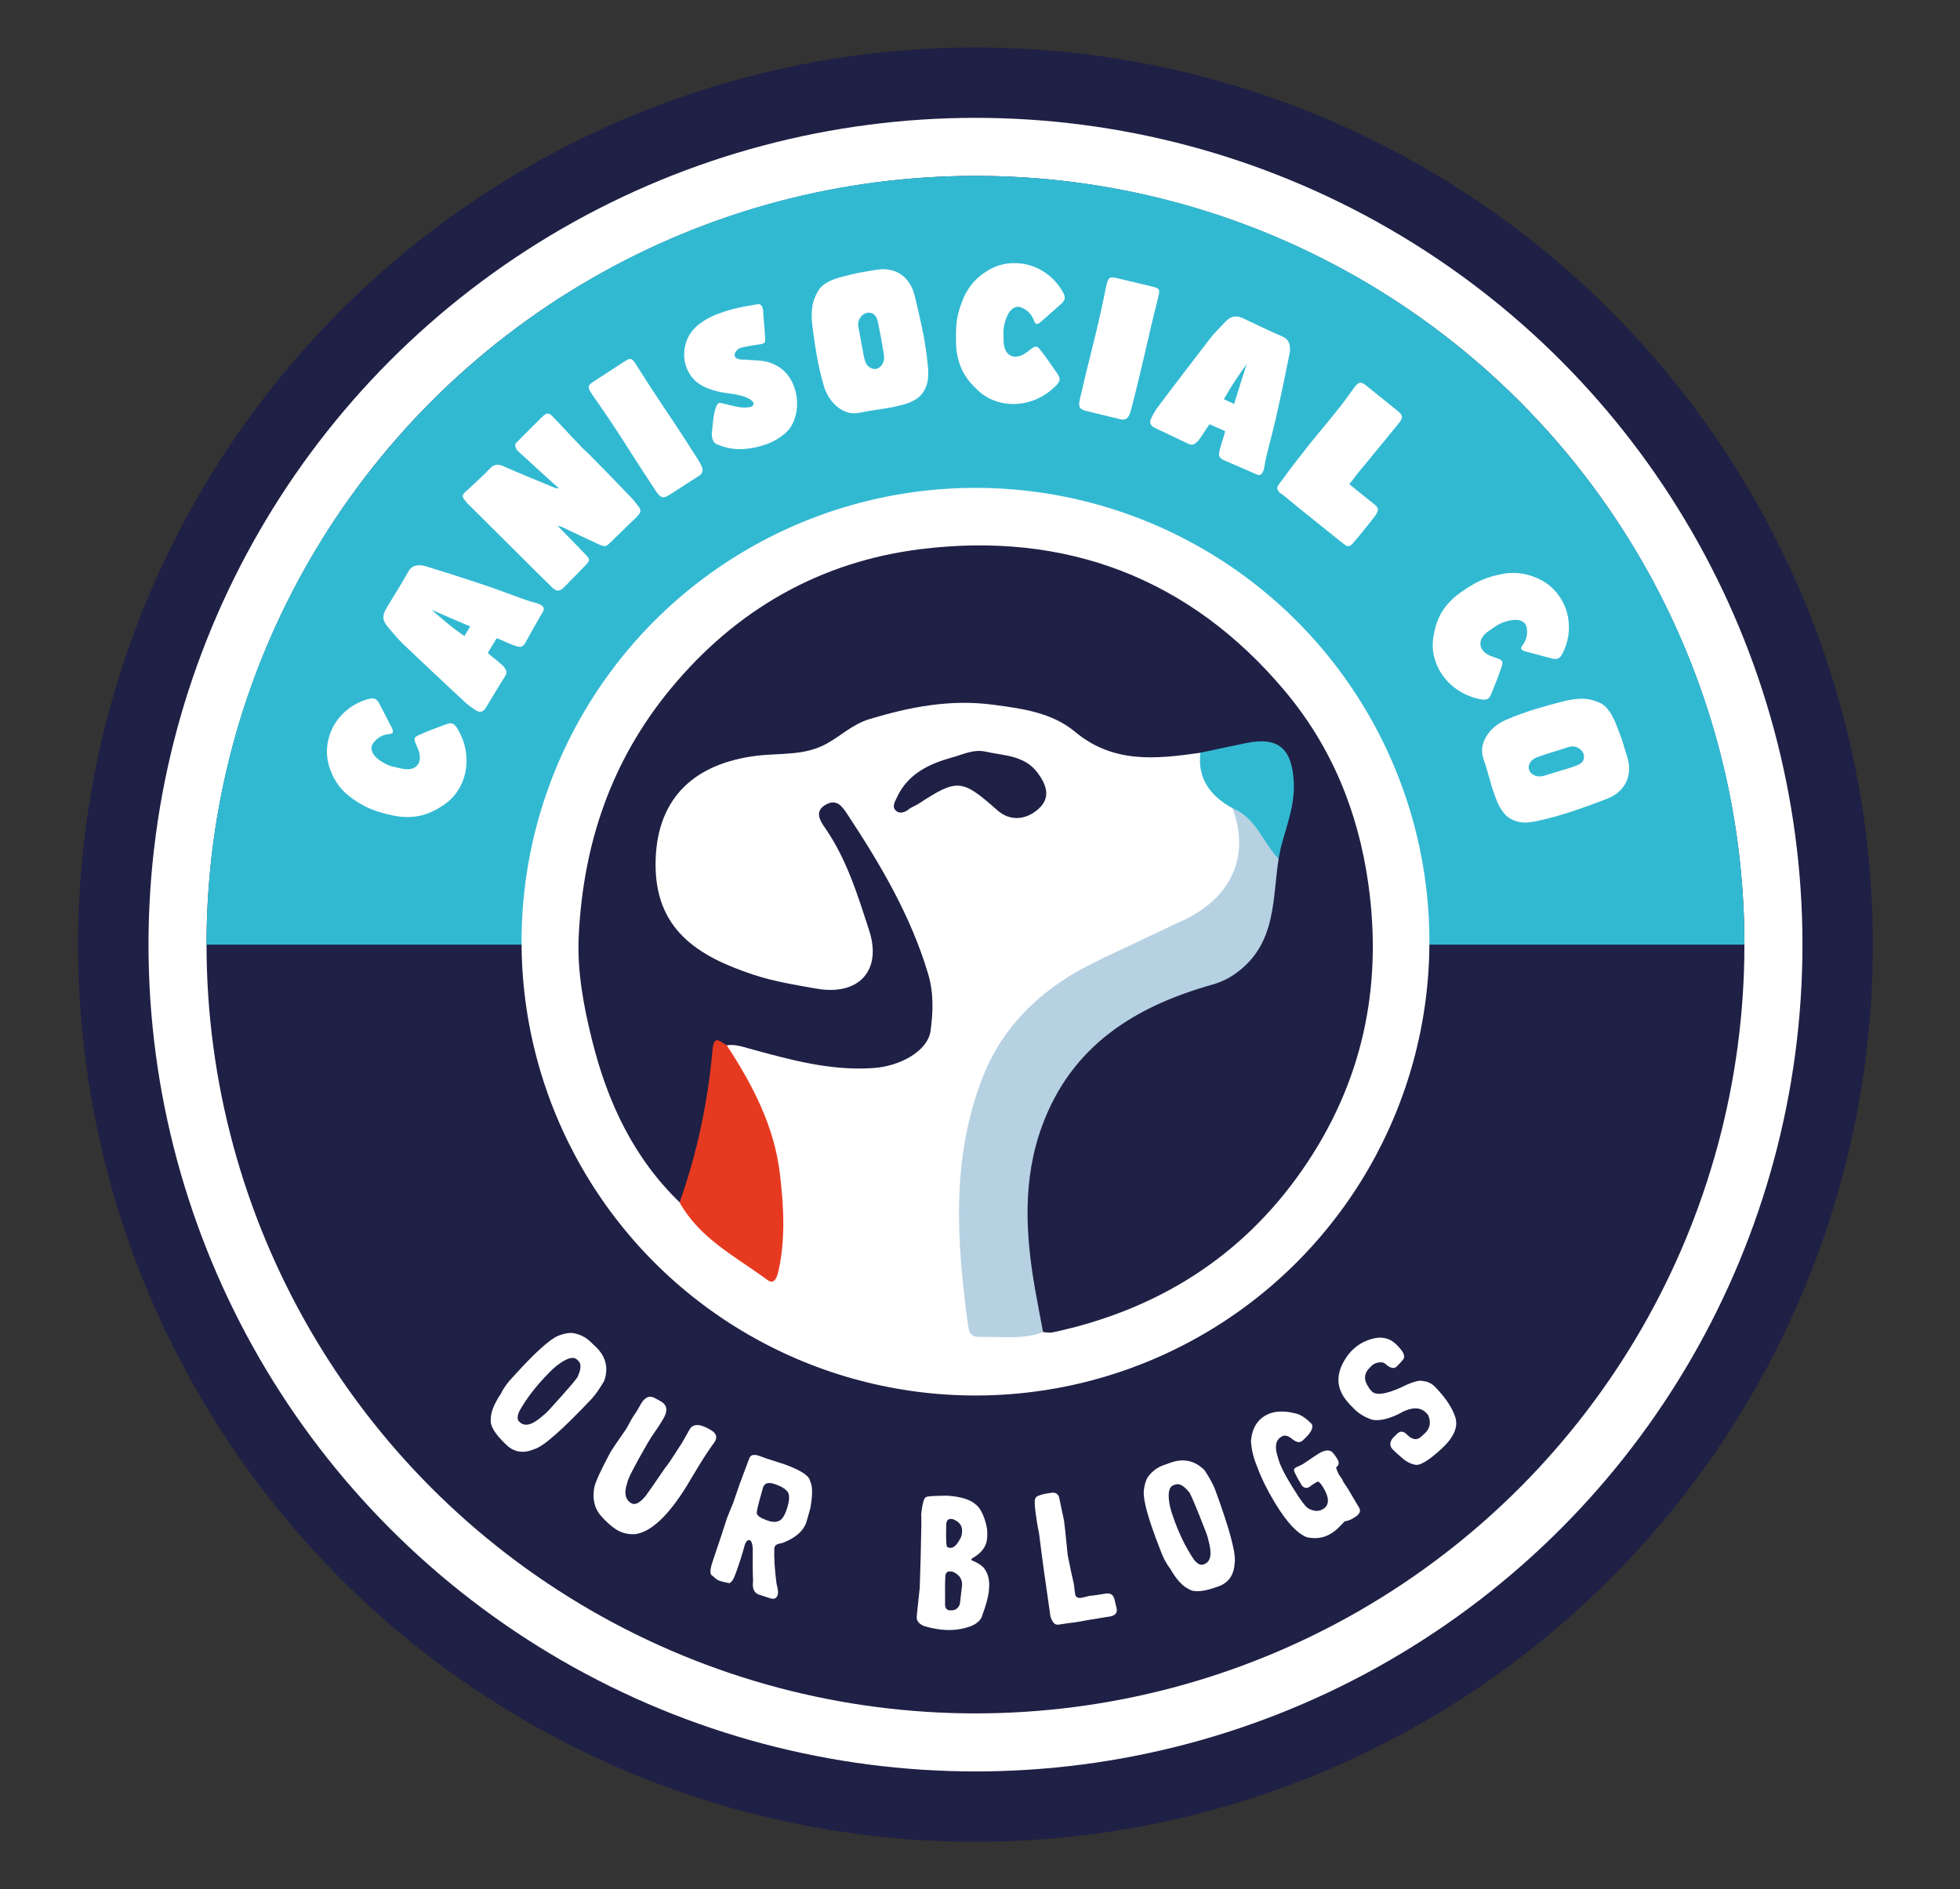 <svg xmlns="http://www.w3.org/2000/svg" xmlns:xlink="http://www.w3.org/1999/xlink" id="Layer_1" x="0px" y="0px" viewBox="0 0 318.75 307.31" style="enable-background:new 0 0 318.75 307.31;" xml:space="preserve"><rect x="0" y="0" width="318.75" height="307.31" fill="#333333" stroke="none"/><style type="text/css">	.st0{fill:#1F2045;}	.st1{fill:#FFFFFF;}	.st2{fill:#32B9D2;}	.st3{fill:#B6D1E2;}	.st4{fill:#E63A20;}</style><circle class="st0" cx="158.64" cy="153.66" r="145.94"></circle><circle class="st1" cx="158.64" cy="153.66" r="134.49"></circle><circle class="st1" cx="158.64" cy="169.59" r="117.68"></circle><circle class="st0" cx="158.64" cy="153.66" r="125.05"></circle><g>	<path class="st1" d="M95.95,218.19l0.9,0.85c1.67,1.58,2.15,3.44,1.41,5.59c-0.8,1.35-1.49,2.32-2.05,2.92  c-4.8,5.08-7.91,7.81-9.34,8.18c-1.74,0.74-3.24,0.51-4.5-0.68l-0.07-0.07c-1.81-1.71-2.64-3.08-2.48-4.09  c-0.03-1.12,0.51-2.5,1.62-4.15c0.48-1,1.18-1.96,2.09-2.88c3.42-3.79,5.84-5.98,7.26-6.58c1.15-0.44,2.06-0.56,2.73-0.37  C94.48,217.14,95.29,217.57,95.95,218.19z M89.3,223.29c-2.02,2.03-3.64,4.12-4.85,6.28c-0.35,0.8-0.36,1.36,0,1.69l0.1,0.09  c0.83,0.78,2.07,0.43,3.74-1.07c0.3-0.23,0.59-0.5,0.87-0.79c3.38-3.7,5-5.61,4.86-5.74c0.5-1.14,0.51-1.94,0.03-2.39l-0.23-0.21  c-0.6-0.57-1.72-0.22-3.33,1.04C90.02,222.57,89.62,222.94,89.3,223.29z"></path>	<path class="st1" d="M115.69,232.67c0.82,0.51,1,1.13,0.54,1.87c-0.8,1.1-1.58,2.27-2.35,3.52c-0.5,0.81-1.22,2-2.16,3.59  c-3.05,4.94-5.87,7.58-8.46,7.91c-1.12,0.05-2.12-0.19-3-0.74c-0.87-0.54-1.77-1.35-2.7-2.44c-0.94-1.22-1.24-2.72-0.9-4.48  c0.21-0.93,1.09-2.84,2.64-5.73c0.31-0.51,1.17-1.77,2.56-3.77l0.96-1.75c0.32-0.46,0.55-0.8,0.7-1.04  c0.43-0.76,0.69-1.21,0.77-1.34c0.66-1.08,1.45-1.34,2.34-0.78c0.47,0.25,0.77,0.42,0.91,0.5c0.99,0.61,1.09,1.55,0.31,2.83  l-0.68,1.11c-0.83,1.21-1.27,1.87-1.34,1.99l-0.42,0.68c-2.25,3.88-3.38,6.1-3.41,6.65c-0.54,1.57-0.33,2.66,0.64,3.26  c0.62,0.38,1.41-0.02,2.38-1.2c0.37-0.49,1.46-2.05,3.26-4.7c0.06,0.04,0.92-1.23,2.57-3.81c0.19-0.31,0.64-1.09,1.33-2.34  C112.77,231.52,113.94,231.59,115.69,232.67z"></path>	<path class="st1" d="M127.6,238.2c2.66,0.96,4.04,1.88,4.15,2.75c0.39,0.77,0.42,2.09,0.1,3.95c0.06,0.02-0.19,0.94-0.73,2.77  c-0.52,1.43-1.81,2.54-3.87,3.32c-0.73,0.11-1.14,0.3-1.25,0.58l-0.07,0.19c-0.07,1.57,0.05,3.53,0.36,5.89  c0.24,0.86,0.3,1.44,0.19,1.75l-0.05,0.14c-0.19,0.52-0.62,0.65-1.29,0.41l-0.09-0.03c-0.48-0.17-1.03-0.35-1.65-0.54  c-0.78-0.28-1.09-1.03-0.93-2.23c-0.06-1.25-0.08-3.01-0.05-5.29c-0.07-0.79-0.23-1.23-0.49-1.32c-0.27-0.1-0.52,0.1-0.76,0.59  c-0.4,1.49-0.86,2.96-1.38,4.4l-0.19,0.53c-0.32,0.88-0.66,1.38-1.02,1.47l-0.05-0.02c-0.62-0.11-1.17-0.25-1.63-0.42  c-0.24-0.09-0.59-0.34-1.03-0.77c-0.48-0.17-0.44-1.04,0.12-2.61c1-2.96,1.75-5.21,2.23-6.74c0.45-1.15,0.79-1.98,1-2.46  c0.48-1.41,0.84-2.46,1.08-3.14c0.21-0.59,0.73-1.98,1.56-4.16c0.21-0.58,0.78-0.7,1.71-0.36l1.15,0.42  C125.22,237.44,126.17,237.75,127.6,238.2z M124.04,242.16c-0.78,2.67-1.09,4.04-0.93,4.1c0.09,0.34,0.65,0.7,1.68,1.07  c1.17,0.43,2.02,0.26,2.54-0.5c0.16-0.24,0.32-0.54,0.48-0.93c0.63-1.74,0.69-2.87,0.17-3.37c-0.36-0.4-0.91-0.73-1.66-1l-0.27-0.1  c-1.04-0.38-1.69-0.21-1.95,0.5L124.04,242.16z"></path>	<path class="st1" d="M153.98,243.29c2.24,0.14,3.82,0.63,4.73,1.46c0.63,0.48,1.17,1.46,1.59,2.94c0.19,0.67,0.27,1.26,0.26,1.77  l-0.02,0.63c-0.04,1.29-0.75,2.36-2.13,3.22c-0.33,0.16-0.48,0.31-0.44,0.47c0.85,0.34,1.5,0.73,1.95,1.17  c0.74,0.9,1.05,2.02,0.93,3.37c-0.03,1.09-0.44,2.67-1.21,4.75c-0.38,0.78-1.2,1.34-2.45,1.68c-2.02,0.61-4.33,0.53-6.93-0.25  c-0.81-0.35-1.2-0.84-1.18-1.46c0.01-0.26,0.17-1.82,0.49-4.69c0.01-0.46,0.07-2.21,0.16-5.27c0.12-4.43,0.14-6.65,0.07-6.65  c0.2-1.96,0.5-2.93,0.89-2.92C150.71,243.39,151.8,243.32,153.98,243.29z M153.73,256.55l-0.04,1.22c0.01,1.72,0.02,2.68,0.01,2.88  l-0.01,0.44c0.05,0.56,0.33,0.85,0.85,0.86l0.09,0c0.73,0.02,1.22-0.32,1.47-1.03c0.08-0.59,0.2-1.61,0.36-3.07  c0.03-1-0.46-1.72-1.47-2.16c-0.05-0.03-0.13-0.05-0.25-0.06l-0.31-0.01C153.97,255.62,153.74,255.93,153.73,256.55z   M153.89,247.84l0,0.09c-0.08,2.48-0.01,3.72,0.2,3.73c0.11,0.07,0.2,0.1,0.3,0.11l0.2,0.01c0.56,0.02,1.13-0.57,1.7-1.76  c0.1-0.26,0.15-0.51,0.16-0.73l0.01-0.29c0.03-0.86-0.49-1.5-1.56-1.91l-0.26-0.01C154.2,247.07,153.95,247.32,153.89,247.84z"></path>	<path class="st1" d="M169.96,242.99l0.99-0.16c0.61-0.1,1.03,0.11,1.26,0.61l0.83,3.91c0.07,0.42,0.27,2.3,0.6,5.64  c0.35,1.79,0.69,3.35,1,4.69c0.08,0.69,0.15,1.25,0.22,1.68c0.06,0.38,0.34,0.57,0.85,0.57c0.79-0.16,1.23-0.26,1.31-0.31  c0.5-0.05,0.91-0.1,1.24-0.15l1.48-0.24c0.69-0.11,1.14,0.07,1.35,0.54c0.06-0.01,0.23,0.6,0.5,1.84l0.02,0.1  c0.11,0.69-0.28,1.11-1.17,1.25l-0.84,0.13c-1.59,0.25-3.17,0.52-4.72,0.8c-0.61,0.06-1.52,0.19-2.72,0.38  c-0.6,0.1-1.04-0.36-1.33-1.35l-0.04-0.25c-0.75-5.13-1.36-9.54-1.81-13.23c-0.13-0.62-0.26-1.29-0.37-2.01  c-0.39-2.46-0.44-3.72-0.15-3.77C168.41,243.46,168.92,243.22,169.96,242.99z"></path>	<path class="st1" d="M189.13,238.37l1.16-0.42c2.16-0.79,4.04-0.38,5.63,1.23c0.85,1.32,1.41,2.37,1.7,3.14  c2.41,6.56,3.46,10.56,3.16,12.01c-0.11,1.88-0.99,3.13-2.62,3.72l-0.09,0.03c-2.34,0.86-3.93,0.99-4.77,0.39  c-1.01-0.47-2.01-1.57-2.99-3.3c-0.68-0.88-1.23-1.93-1.65-3.16c-1.87-4.75-2.75-7.89-2.65-9.43c0.12-1.22,0.42-2.09,0.89-2.61  C187.53,239.21,188.28,238.68,189.13,238.37z M190.73,246.59c0.92,2.71,2.07,5.09,3.46,7.14c0.56,0.67,1.06,0.93,1.51,0.76  l0.13-0.05c1.07-0.39,1.31-1.67,0.71-3.82c-0.08-0.37-0.18-0.75-0.32-1.13c-1.8-4.67-2.79-6.97-2.97-6.91  c-0.79-0.96-1.5-1.32-2.13-1.09l-0.29,0.11c-0.78,0.29-0.97,1.43-0.56,3.45C190.41,245.63,190.57,246.15,190.73,246.59z"></path>	<path class="st1" d="M217.29,238.68c0.06,0.33,0.22,0.75,0.49,1.24l0.46,0.66l0.27,0.54c0.11,0.18,0.35,0.54,0.72,1.08  c0.77,1.32,1.36,2.33,1.78,3.01c0.35,0.57,0.12,1.1-0.67,1.58l-0.34,0.21c-0.4,0.24-0.84,0.4-1.32,0.47  c-0.88,0.95-1.54,1.57-2,1.85l-0.3,0.18c-1.1,0.67-2.37,0.86-3.8,0.57c-1.54-0.55-3.26-2.37-5.14-5.45l-0.18-0.3  c-1.18-1.94-2.12-3.86-2.82-5.76c-0.58-1.36-0.91-2.74-1-4.13c0.14-1.92,0.9-3.3,2.27-4.13c1.26-0.77,2.92-0.9,4.98-0.39  c0.84,0.2,1.71,0.77,2.62,1.72c0.37,0.6-0.13,1.51-1.49,2.72l-0.21,0.13c-0.37,0.23-0.88,0.07-1.54-0.46  c-0.63-0.51-1.18-0.62-1.64-0.34l-0.08,0.05c-0.92,0.56-1.09,1.68-0.52,3.36c0.24,1.03,0.98,2.57,2.23,4.6l0.08,0.13  c1.37,2.24,2.28,3.44,2.72,3.6c0.86,0.45,1.63,0.47,2.31,0.05c1.05-0.64,1.05-1.83-0.01-3.56c-0.29-0.47-0.55-0.78-0.8-0.93  c-0.4,0.18-0.88,0.48-1.45,0.91c-0.43,0.26-0.83,0.17-1.2-0.26l-0.04-0.07c-0.99-1.62-1.38-2.49-1.19-2.61  c0.11-0.12,0.19-0.2,0.24-0.23c0.58-0.26,1-0.46,1.24-0.61c1.52-1.03,2.34-1.58,2.47-1.65c0.94-0.58,1.67-0.67,2.18-0.29  c0.25,0.24,0.52,0.58,0.78,1.01l0.13,0.21C217.83,237.93,217.76,238.37,217.29,238.68z"></path>	<path class="st1" d="M219.25,220.37c1.15-1.47,2.65-2.38,4.51-2.73c1.39-0.2,2.55,0.21,3.48,1.22l0.34,0.37  c0.83,0.9,1,1.59,0.48,2.07c-0.08,0.12-0.38,0.44-0.92,0.99c-0.43,0.4-1.02,0.28-1.75-0.35c-0.38-0.42-1.01-0.45-1.87-0.11  c-0.11,0.06-0.22,0.14-0.33,0.23l-0.29,0.27c-1.06,0.97-1.19,2.04-0.4,3.21c0.13,0.24,0.3,0.47,0.5,0.69l0.07,0.07  c0.67,0.73,2.28,0.52,4.82-0.63c1.76-0.88,2.94-1.22,3.54-1.02c0.79,0.07,1.47,0.42,2.04,1.04l0.41,0.44  c1.38,1.5,2.31,2.95,2.78,4.36c0.53,1.59-0.21,3.31-2.21,5.16c-2.19,2.02-3.67,2.88-4.41,2.58c-0.6-0.09-1.24-0.41-1.9-0.96  c-0.86-0.74-1.4-1.23-1.64-1.48c-0.63-0.68-0.52-1.42,0.34-2.21l0.44-0.41c0.49-0.45,1.01-0.37,1.58,0.24  c0.84,0.81,1.59,0.91,2.25,0.3l0.59-0.54c0.88-0.81,1.06-1.82,0.55-3.01l-0.27-0.29c-1.02-1.1-2.56-1.03-4.63,0.2  c-1.65,0.77-3.03,1.07-4.13,0.89c-1.28-0.41-2.34-1.06-3.17-1.96c-0.32-0.29-0.67-0.67-1.05-1.14  C217.14,225.59,217.23,223.1,219.25,220.37z"></path></g><path class="st2" d="M33.59,153.66c0-69.06,55.99-125.05,125.05-125.05s125.05,55.99,125.05,125.05"></path><circle class="st1" cx="158.64" cy="153.18" r="73.82"></circle><path class="st0" d="M195.22,122.45c-7.14,1.02-14.14,1.79-20.36-3.39c-3.75-3.13-8.48-3.78-13.31-4.42 c-7.04-0.94-13.56,0.35-20.17,2.34c-2.68,0.81-4.61,2.7-6.94,3.99c-3.66,2.03-7.7,1.49-11.5,1.98c-9.55,1.22-16.03,6.41-16.32,17.01 c-0.3,11.29,6.97,15.61,15.84,18.57c3.33,1.11,6.86,1.68,10.34,2.29c6.82,1.2,10.68-2.91,8.55-9.47 c-1.87-5.74-3.64-11.58-7.17-16.67c-0.76-1.09-1.85-2.72,0.15-3.81c1.71-0.94,2.58,0.22,3.47,1.57c5.37,8.15,10.31,16.5,13.13,25.95 c0.93,3.11,0.83,6.25,0.4,9.31c-0.45,3.25-4.9,5.72-9.22,6.03c-7.04,0.51-13.68-1.36-20.32-3.18c-1.23-0.34-2.33-0.71-3.58-0.51 c-1.46,1.16-1.33,2.92-1.62,4.49c-1.06,5.69-1.84,11.43-3.66,16.95c-0.5,1.52-0.75,3.24-2.39,4.11 c-7.52-7.26-11.74-16.32-14.23-26.29c-1.41-5.63-2.48-11.4-2.19-17.16c0.75-14.88,5.24-28.34,14.95-40.1 c10.7-12.97,24.42-20.69,40.64-22.71c23.5-2.93,43.75,4.64,59.2,23.02c7.59,9.02,11.96,19.6,13.62,31.44 c2.38,16.98-1.04,32.55-10.74,46.51c-9.87,14.22-23.71,22.84-40.64,26.44c-0.48,0.1-1-0.03-1.5-0.05c-2.3-2.95-2.38-6.62-2.8-10.02 c-1.07-8.51-1.26-17,2.23-25.2c4.56-10.71,12.66-17.74,23.53-20.68c9.34-2.52,13.38-8.04,13.92-17.11c0.08-1.37,0.48-2.72,0.55-4.1 c0.28-3.99,2.51-7.57,2.27-11.72c-0.29-5.08-1.79-6.4-6.84-5.69C200.1,122.47,197.71,123.91,195.22,122.45z"></path><path class="st3" d="M207.94,139.69c-0.99,6.32-0.38,13.15-6.04,17.92c-1.44,1.21-2.88,2.03-4.76,2.56 c-12.59,3.54-22.9,9.96-27.67,22.98c-3.21,8.77-2.7,17.7-1.12,26.67c0.4,2.29,0.85,4.56,1.28,6.85c-3.27,1.28-6.68,0.71-10.05,0.81 c-1.09,0.03-1.91-0.2-2.1-1.56c-1.92-13.82-2.87-27.61,2.44-40.96c2.98-7.47,8.38-12.96,15.3-16.96c1.28-0.74,2.63-1.35,4.4-2.26 c-3.28-2.25-6.65-3.69-8.41-7.08c-1.25-2.42-1.76-4.81,0.79-6.21c2.33-1.27,4.91-0.71,6.57,1.78c0.48,0.73,0.77,1.59,1.28,2.29 c3.54,4.84,8.16,5.67,13.86,2.53c6.96-3.83,9.45-10.32,6.73-17.57c3.61-0.19,4.54,2.94,6.23,5.09 C207.38,137.46,207.35,138.71,207.94,139.69z"></path><path class="st4" d="M110.52,195.58c2.87-8.04,4.6-16.33,5.36-24.82c0.23-2.59,1.3-1.26,2.31-0.73c4.23,6.46,7.76,13.23,8.66,21.03 c0.6,5.19,0.91,10.41-0.23,15.6c-0.23,1.06-0.68,2.4-1.8,1.56C119.71,204.43,113.78,201.49,110.52,195.58z"></path><path class="st2" d="M207.94,139.69c-2.59-2.66-3.67-6.69-7.5-8.22c-3.55-1.96-5.72-4.73-5.23-9.03c2.52-0.53,5.03-1.08,7.56-1.59 c5.15-1.03,7.31,0.95,7.63,6.23c0.22,3.73-1.09,7.01-2.01,10.44C208.2,138.24,208.09,138.97,207.94,139.69z"></path><path class="st0" d="M160.23,122.26c3.03,0.67,6.4,0.58,8.53,3.47c1.36,1.86,2.21,3.94,0.18,5.8c-2.05,1.89-4.69,2.09-6.72,0.29 c-5.76-5.08-6.47-5.25-12.84-1.07c-0.5,0.33-1.11,0.51-1.57,0.88c-0.66,0.53-1.47,0.77-2.04,0.3c-0.8-0.67-0.26-1.45,0.13-2.29 c1.79-3.82,5.3-5.42,8.91-6.42C156.47,122.78,158.28,121.83,160.23,122.26z"></path><polygon class="st1" points="179.67,155.73 193.76,149.05 176.84,135.35 164.68,144.32 167.49,151.05 "></polygon><g>	<path class="st1" d="M59.58,131.27c-0.73-0.36-1.43-0.78-2.11-1.26c-0.93-0.62-1.71-1.34-2.34-2.17c-0.63-0.83-1.12-1.76-1.47-2.78  c-0.45-1.29-0.59-2.56-0.43-3.8c0.16-1.24,0.55-2.37,1.15-3.4c0.61-1.02,1.41-1.9,2.4-2.64c1-0.74,2.11-1.26,3.33-1.56  c0.36-0.09,0.66-0.08,0.89,0.04c0.24,0.12,0.45,0.33,0.63,0.65c0.37,0.7,0.73,1.39,1.07,2.06c0.34,0.67,0.69,1.35,1.05,2.03  c0.15,0.34,0.19,0.58,0.12,0.72c-0.07,0.14-0.29,0.23-0.67,0.26c-0.89,0.09-1.64,0.48-2.25,1.15c-0.38,0.4-0.56,0.78-0.54,1.17  c0.02,0.38,0.15,0.73,0.4,1.06c0.25,0.32,0.56,0.62,0.94,0.88c0.38,0.26,0.73,0.47,1.04,0.62c0.41,0.2,0.84,0.35,1.26,0.44  c0.43,0.09,0.87,0.19,1.31,0.29c0.08,0.03,0.16,0.04,0.22,0.05c0.06,0.01,0.14,0.02,0.22,0.03c0.96,0.1,1.65-0.12,2.08-0.65  c0.43-0.53,0.52-1.25,0.27-2.17c-0.08-0.23-0.16-0.45-0.26-0.67c-0.1-0.22-0.19-0.45-0.29-0.68c-0.16-0.36-0.22-0.64-0.16-0.83  c0.06-0.19,0.28-0.37,0.66-0.53c0.7-0.32,1.42-0.62,2.16-0.9c0.74-0.29,1.49-0.57,2.25-0.85c0.48-0.18,0.84-0.22,1.09-0.12  s0.51,0.37,0.78,0.8c0.68,1.12,1.13,2.3,1.34,3.51c0.21,1.22,0.2,2.41-0.03,3.56c-0.24,1.15-0.69,2.23-1.36,3.22  c-0.67,0.99-1.56,1.81-2.68,2.46c-1.32,0.86-2.69,1.38-4.1,1.56c-1.41,0.18-2.88,0.06-4.42-0.35c-0.11-0.01-0.21-0.04-0.32-0.07  c-0.11-0.03-0.23-0.06-0.37-0.09l-0.58-0.18C61.09,131.92,60.32,131.63,59.58,131.27z"></path>	<path class="st1" d="M79.32,106.22c0.39,0.34,0.75,0.64,1.09,0.9c0.34,0.27,0.68,0.55,1.03,0.87c0.15,0.13,0.28,0.25,0.4,0.36  c0.12,0.11,0.21,0.24,0.29,0.39c0.29,0.36,0.3,0.77,0.02,1.24c-0.54,0.86-1.07,1.72-1.59,2.58c-0.52,0.86-1.04,1.72-1.55,2.57  c-0.19,0.31-0.41,0.52-0.67,0.61c-0.26,0.09-0.54,0.04-0.84-0.14c-0.36-0.22-0.7-0.44-1.03-0.68c-0.33-0.24-0.63-0.49-0.92-0.77  c-1.7-1.58-3.38-3.14-5.03-4.7c-1.65-1.56-3.3-3.12-4.95-4.68c-0.47-0.45-0.9-0.9-1.3-1.38c-0.4-0.47-0.8-0.95-1.21-1.42  c-0.45-0.54-0.69-1.03-0.71-1.49c-0.02-0.45,0.15-0.98,0.51-1.58c0.6-0.99,1.19-1.97,1.79-2.94c0.6-0.97,1.17-1.95,1.73-2.94  c0.26-0.46,0.56-0.76,0.91-0.91c0.35-0.14,0.75-0.2,1.2-0.15c0.18,0.01,0.36,0.04,0.53,0.09c0.17,0.05,0.35,0.11,0.55,0.16  c1.38,0.42,2.74,0.85,4.09,1.28c1.34,0.43,2.7,0.88,4.06,1.33c1.33,0.43,2.63,0.88,3.89,1.35c1.26,0.46,2.53,0.93,3.81,1.39  c0.32,0.11,0.63,0.21,0.94,0.3c0.3,0.09,0.6,0.18,0.9,0.25c0.12,0.03,0.24,0.07,0.36,0.12c0.11,0.05,0.22,0.1,0.33,0.17  c0.49,0.27,0.61,0.64,0.35,1.1l-0.14,0.22c-0.45,0.79-0.9,1.57-1.34,2.35s-0.88,1.57-1.33,2.39c-0.21,0.38-0.43,0.62-0.66,0.71  c-0.23,0.09-0.54,0.06-0.95-0.08c-0.4-0.14-0.79-0.29-1.17-0.46c-0.37-0.16-0.74-0.32-1.09-0.48c-0.18-0.07-0.34-0.13-0.47-0.19  c-0.13-0.06-0.26-0.1-0.38-0.14L79.32,106.22z M70.19,99.19c0.87,0.77,1.73,1.51,2.6,2.22c0.87,0.72,1.78,1.4,2.73,2.06l0.95-1.57  c-1.09-0.47-2.14-0.92-3.18-1.36C72.25,100.1,71.22,99.65,70.19,99.19z"></path>	<path class="st1" d="M90.69,85.54c0.79,0.82,1.58,1.62,2.37,2.42c0.79,0.8,1.56,1.6,2.31,2.4c0.3,0.31,0.44,0.56,0.42,0.75  c-0.03,0.19-0.19,0.44-0.49,0.76c-0.53,0.56-1.06,1.11-1.61,1.66c-0.55,0.54-1.1,1.11-1.65,1.69c-0.25,0.27-0.47,0.47-0.67,0.61  c-0.19,0.14-0.38,0.22-0.56,0.23c-0.18,0.02-0.37-0.03-0.56-0.15c-0.2-0.11-0.42-0.3-0.66-0.55c-0.98-0.95-1.93-1.89-2.86-2.82  c-0.93-0.92-1.86-1.85-2.79-2.78c-1.32-1.31-2.62-2.61-3.92-3.9c-1.29-1.29-2.6-2.6-3.94-3.92c-0.1-0.1-0.2-0.21-0.31-0.34  c-0.11-0.13-0.22-0.27-0.33-0.43c-0.28-0.39-0.22-0.74,0.16-1.07c0.7-0.66,1.4-1.31,2.1-1.95c0.7-0.64,1.38-1.31,2.04-2  c0.31-0.31,0.62-0.48,0.91-0.54c0.29-0.05,0.63,0,1.01,0.14c1.38,0.61,2.75,1.2,4.12,1.76c1.37,0.56,2.74,1.12,4.11,1.7  c0.16,0.09,0.32,0.15,0.47,0.18c0.15,0.03,0.34,0.04,0.55,0.04c-0.39-0.33-0.77-0.66-1.13-0.99c-0.36-0.33-0.73-0.67-1.11-1.01  c-0.71-0.63-1.41-1.27-2.12-1.93c-0.7-0.66-1.42-1.32-2.15-1.97c-0.07-0.08-0.15-0.15-0.23-0.22c-0.08-0.07-0.14-0.15-0.19-0.25  c-0.11-0.19-0.17-0.38-0.19-0.57c-0.02-0.19,0.07-0.38,0.26-0.56c0.7-0.71,1.41-1.42,2.13-2.14c0.72-0.72,1.43-1.43,2.15-2.12  c0.29-0.28,0.54-0.41,0.77-0.4c0.22,0.02,0.49,0.18,0.79,0.49c0.72,0.74,1.42,1.49,2.11,2.23c0.69,0.75,1.4,1.5,2.13,2.25  c0.29,0.35,0.6,0.67,0.93,0.96c0.33,0.29,0.65,0.6,0.97,0.92c2.2,2.23,4.38,4.49,6.57,6.76c0.24,0.25,0.47,0.52,0.68,0.79  c0.21,0.28,0.42,0.55,0.64,0.83c0.17,0.25,0.25,0.46,0.23,0.64c-0.02,0.17-0.13,0.39-0.34,0.64c-0.18,0.22-0.37,0.42-0.57,0.61  c-0.21,0.19-0.41,0.38-0.61,0.58l-3.39,3.29c-0.19,0.18-0.34,0.32-0.46,0.41c-0.12,0.09-0.24,0.15-0.35,0.16  c-0.12,0.02-0.25,0-0.39-0.04c-0.14-0.05-0.33-0.11-0.56-0.2c-1.02-0.47-2.03-0.94-3.02-1.41c-0.99-0.47-1.99-0.94-3-1.43  c-0.1-0.05-0.21-0.09-0.33-0.12C90.99,85.61,90.85,85.58,90.69,85.54z"></path>	<path class="st1" d="M113.49,74.72c0.12,0.19,0.24,0.39,0.36,0.6c0.11,0.21,0.21,0.41,0.3,0.61c0.12,0.34,0.13,0.63,0.05,0.86  c-0.08,0.23-0.27,0.44-0.56,0.63l-4.74,3.06c-0.52,0.33-0.91,0.47-1.2,0.4c-0.28-0.07-0.61-0.37-0.97-0.9  c-1.66-2.51-3.26-4.98-4.79-7.39c-1.53-2.42-3.12-4.8-4.76-7.16c-0.2-0.28-0.4-0.56-0.59-0.84c-0.19-0.27-0.38-0.56-0.57-0.85  c-0.23-0.39-0.32-0.7-0.26-0.91c0.06-0.21,0.28-0.45,0.66-0.69c0.93-0.6,1.8-1.17,2.63-1.71c0.83-0.54,1.69-1.11,2.61-1.7  c0.41-0.27,0.72-0.38,0.93-0.33c0.21,0.04,0.44,0.26,0.69,0.66c1.71,2.71,3.43,5.35,5.16,7.92  C110.17,69.53,111.85,72.12,113.49,74.72z"></path>	<path class="st1" d="M124.15,51.34c0.06,0.64,0.11,1.26,0.16,1.86c0.04,0.6,0.09,1.2,0.13,1.81c0.02,0.37-0.02,0.61-0.12,0.73  c-0.1,0.12-0.33,0.21-0.69,0.26c-0.52,0.07-1.04,0.15-1.55,0.24c-0.51,0.09-1.02,0.2-1.52,0.31c-0.17,0.04-0.34,0.11-0.49,0.22  c-0.15,0.11-0.28,0.23-0.37,0.37c-0.23,0.32-0.29,0.6-0.19,0.83c0.1,0.23,0.33,0.39,0.71,0.46c0.29,0.07,0.61,0.09,0.94,0.06  c0.52,0.06,1.06,0.1,1.62,0.12c0.56,0.01,1.1,0.07,1.64,0.17c0.6,0.13,1.14,0.31,1.61,0.55c0.47,0.24,0.9,0.52,1.29,0.85  c0.72,0.63,1.28,1.41,1.67,2.34c0.39,0.94,0.61,1.9,0.64,2.88c0.03,0.98-0.11,1.94-0.45,2.86c-0.33,0.93-0.86,1.7-1.59,2.31  c-0.84,0.71-1.79,1.27-2.86,1.66c-1.45,0.52-2.84,0.79-4.17,0.83c-1.32,0.04-2.66-0.23-4-0.81c-0.32-0.13-0.54-0.38-0.66-0.75  s-0.16-0.72-0.13-1.06c0.07-0.9,0.16-1.72,0.26-2.46c0.1-0.73,0.24-1.33,0.43-1.79c0.15-0.37,0.29-0.57,0.42-0.62  c0.13-0.05,0.4-0.02,0.8,0.08c0.4,0.1,0.77,0.19,1.09,0.27c0.33,0.08,0.65,0.15,0.96,0.22c0.31,0.07,0.63,0.12,0.94,0.14  c0.32,0.03,0.65,0.02,1.02-0.02c0.33-0.03,0.57-0.11,0.72-0.26c0.15-0.15,0.18-0.32,0.1-0.51c-0.08-0.19-0.29-0.39-0.62-0.59  c-0.33-0.2-0.8-0.38-1.4-0.55c-0.64-0.17-1.29-0.29-1.95-0.36c-0.66-0.07-1.31-0.19-1.97-0.35c-0.39-0.1-0.76-0.22-1.11-0.34  c-0.36-0.13-0.71-0.27-1.07-0.45c-0.77-0.39-1.4-0.9-1.87-1.5c-0.47-0.61-0.81-1.27-1.02-1.98c-0.2-0.71-0.28-1.44-0.22-2.17  c0.06-0.74,0.23-1.44,0.52-2.11c0.29-0.66,0.7-1.24,1.21-1.75c0.52-0.51,1.1-0.96,1.75-1.33c0.65-0.38,1.34-0.71,2.09-0.99  s1.49-0.52,2.25-0.72c0.75-0.19,1.49-0.36,2.2-0.48c0.71-0.13,1.37-0.25,1.98-0.35c0.23,0,0.4,0.07,0.51,0.2  c0.11,0.13,0.2,0.3,0.25,0.49c0.05,0.2,0.08,0.4,0.09,0.62C124.13,50.98,124.14,51.17,124.15,51.34z"></path>	<path class="st1" d="M150.7,62.63c-0.34,0.98-0.87,1.72-1.58,2.2c-0.71,0.48-1.53,0.83-2.45,1.05c-1.12,0.29-2.26,0.51-3.43,0.67  c-1.16,0.16-2.33,0.36-3.49,0.6c-0.74,0.15-1.42,0.11-2.06-0.12c-0.64-0.23-1.21-0.56-1.71-1.02c-0.51-0.45-0.93-0.98-1.28-1.57  c-0.35-0.6-0.6-1.2-0.76-1.81c-0.46-1.57-0.82-3.15-1.1-4.72c-0.28-1.58-0.52-3.17-0.71-4.79c-0.14-0.99-0.16-1.95-0.07-2.89  c0.09-0.94,0.4-1.87,0.91-2.77c0.25-0.47,0.6-0.86,1.02-1.17c0.43-0.31,0.89-0.56,1.38-0.76c0.5-0.2,1.01-0.37,1.54-0.5  c0.53-0.13,1.02-0.25,1.48-0.37c0.68-0.17,1.36-0.31,2.03-0.42c0.67-0.11,1.36-0.23,2.07-0.35c0.76-0.13,1.48-0.14,2.16-0.01  c0.68,0.13,1.29,0.37,1.83,0.73c0.54,0.36,1.01,0.83,1.39,1.41c0.39,0.58,0.67,1.25,0.86,2c0.48,1.92,0.91,3.79,1.28,5.6  c0.37,1.81,0.66,3.69,0.86,5.65c0.07,0.61,0.1,1.19,0.09,1.74C150.95,61.53,150.86,62.08,150.7,62.63z M142.71,52.12  c-0.18-0.59-0.45-0.97-0.83-1.13c-0.38-0.16-0.75-0.17-1.12-0.03c-0.37,0.15-0.69,0.42-0.93,0.82c-0.25,0.4-0.33,0.86-0.24,1.38  c0.16,0.79,0.31,1.58,0.44,2.36c0.14,0.78,0.29,1.59,0.45,2.41c0.15,0.84,0.42,1.42,0.83,1.73c0.4,0.31,0.8,0.42,1.19,0.34  c0.39-0.09,0.73-0.35,1-0.78s0.35-0.97,0.23-1.63c-0.14-0.88-0.29-1.8-0.47-2.74C143.08,53.9,142.9,52.99,142.71,52.12z"></path>	<path class="st1" d="M155.74,51.43c0.17-0.8,0.41-1.58,0.72-2.35c0.37-1.05,0.89-1.98,1.54-2.8c0.66-0.81,1.44-1.51,2.35-2.09  c1.15-0.74,2.34-1.19,3.58-1.33c1.24-0.14,2.43-0.04,3.57,0.3c1.14,0.34,2.19,0.91,3.14,1.69c0.96,0.79,1.73,1.74,2.32,2.86  c0.18,0.33,0.23,0.62,0.18,0.88c-0.06,0.26-0.22,0.51-0.47,0.76c-0.59,0.53-1.17,1.04-1.74,1.54c-0.57,0.5-1.14,1-1.71,1.51  c-0.29,0.23-0.52,0.33-0.67,0.29c-0.16-0.04-0.29-0.23-0.42-0.59c-0.31-0.84-0.86-1.48-1.66-1.91c-0.48-0.27-0.9-0.35-1.26-0.24  c-0.37,0.11-0.68,0.33-0.93,0.65c-0.25,0.32-0.46,0.69-0.62,1.12c-0.16,0.43-0.28,0.82-0.35,1.16c-0.09,0.45-0.14,0.9-0.12,1.33  c0.01,0.44,0.02,0.89,0.03,1.34c0,0.09,0,0.16,0,0.22c0.01,0.06,0.01,0.14,0.03,0.22c0.14,0.95,0.52,1.58,1.13,1.86  c0.62,0.29,1.34,0.2,2.17-0.26c0.2-0.13,0.4-0.27,0.59-0.41c0.19-0.15,0.39-0.29,0.59-0.44c0.31-0.25,0.57-0.36,0.77-0.35  c0.2,0.01,0.42,0.18,0.67,0.51c0.48,0.6,0.94,1.23,1.4,1.88c0.46,0.65,0.91,1.31,1.37,1.98c0.29,0.42,0.42,0.76,0.38,1.03  c-0.04,0.27-0.24,0.59-0.59,0.95c-0.93,0.93-1.96,1.65-3.09,2.15c-1.13,0.5-2.29,0.77-3.46,0.82s-2.33-0.13-3.45-0.54  c-1.13-0.41-2.14-1.08-3.03-2c-1.15-1.08-1.98-2.28-2.5-3.6c-0.52-1.33-0.76-2.78-0.72-4.38c-0.01-0.11-0.01-0.22-0.01-0.33  c0.01-0.11,0-0.24-0.01-0.38l0.03-0.6C155.48,53.05,155.57,52.23,155.74,51.43z"></path>	<path class="st1" d="M184.05,66.25c-0.05,0.22-0.12,0.44-0.19,0.67c-0.07,0.23-0.15,0.44-0.23,0.63c-0.17,0.32-0.36,0.53-0.58,0.63  c-0.22,0.1-0.5,0.11-0.84,0.02l-5.48-1.33c-0.6-0.14-0.97-0.34-1.11-0.59c-0.15-0.25-0.15-0.69-0.01-1.33  c0.68-2.93,1.37-5.79,2.07-8.56c0.7-2.77,1.34-5.57,1.92-8.38c0.07-0.35,0.13-0.68,0.2-1c0.07-0.32,0.15-0.66,0.23-1  c0.12-0.44,0.28-0.71,0.48-0.81c0.2-0.1,0.52-0.1,0.96,0c1.07,0.26,2.09,0.5,3.05,0.73c0.96,0.23,1.97,0.47,3.03,0.72  c0.48,0.12,0.77,0.26,0.88,0.44c0.11,0.18,0.11,0.5,0,0.96c-0.79,3.1-1.52,6.17-2.19,9.19C185.53,60.26,184.82,63.27,184.05,66.25z  "></path>	<path class="st1" d="M196.7,69c-0.29,0.42-0.56,0.82-0.79,1.18c-0.23,0.37-0.48,0.74-0.75,1.11c-0.11,0.16-0.22,0.3-0.32,0.43  c-0.1,0.13-0.22,0.24-0.36,0.32c-0.33,0.33-0.74,0.38-1.23,0.15c-0.91-0.45-1.82-0.88-2.73-1.31s-1.82-0.85-2.72-1.28  c-0.33-0.16-0.56-0.36-0.67-0.61c-0.12-0.25-0.1-0.53,0.05-0.85c0.18-0.38,0.37-0.75,0.57-1.1c0.2-0.35,0.42-0.68,0.67-0.99  c1.39-1.86,2.78-3.69,4.16-5.49c1.38-1.8,2.76-3.6,4.15-5.41c0.39-0.51,0.81-0.99,1.24-1.44c0.43-0.44,0.86-0.9,1.29-1.35  c0.49-0.51,0.96-0.79,1.41-0.86c0.45-0.07,0.99,0.04,1.62,0.34c1.05,0.49,2.08,0.98,3.11,1.47c1.03,0.49,2.06,0.96,3.11,1.41  c0.48,0.21,0.81,0.48,1,0.81c0.18,0.34,0.27,0.73,0.28,1.17c0.01,0.18,0,0.36-0.03,0.54c-0.04,0.18-0.07,0.36-0.1,0.56  c-0.28,1.42-0.56,2.81-0.85,4.2c-0.29,1.38-0.59,2.77-0.9,4.17c-0.29,1.37-0.61,2.71-0.94,4.01c-0.33,1.3-0.66,2.61-0.99,3.93  c-0.08,0.33-0.15,0.65-0.21,0.96c-0.06,0.31-0.11,0.62-0.16,0.93c-0.02,0.13-0.05,0.25-0.08,0.37c-0.04,0.12-0.08,0.23-0.13,0.34  c-0.22,0.52-0.57,0.67-1.06,0.46l-0.24-0.11c-0.83-0.37-1.66-0.73-2.48-1.09c-0.82-0.36-1.66-0.71-2.51-1.08  c-0.4-0.17-0.66-0.36-0.77-0.58c-0.11-0.22-0.12-0.53-0.02-0.95s0.21-0.82,0.33-1.21s0.24-0.77,0.36-1.14  c0.05-0.19,0.1-0.35,0.14-0.48c0.04-0.13,0.08-0.26,0.09-0.39L196.7,69z M202.75,59.2c-0.67,0.94-1.32,1.88-1.94,2.81  c-0.62,0.94-1.21,1.91-1.77,2.93l1.66,0.78c0.36-1.13,0.7-2.23,1.03-3.3C202.06,61.35,202.4,60.27,202.75,59.2z"></path>	<path class="st1" d="M221.4,80.35l2.17,1.74c0.31,0.25,0.48,0.49,0.51,0.73c0.03,0.23-0.07,0.52-0.3,0.85  c-0.09,0.17-0.2,0.33-0.32,0.48c-0.12,0.15-0.24,0.29-0.34,0.43c-0.51,0.64-1.02,1.27-1.52,1.9c-0.5,0.62-1.02,1.24-1.56,1.86  c-0.25,0.31-0.49,0.48-0.7,0.5c-0.22,0.02-0.48-0.1-0.8-0.35c-1.68-1.34-3.35-2.68-5.01-4.01c-1.66-1.33-3.33-2.68-5-4.07  c-0.07-0.05-0.13-0.09-0.19-0.12c-0.06-0.03-0.12-0.06-0.19-0.12c-0.25-0.25-0.39-0.47-0.42-0.67c-0.03-0.2,0.06-0.45,0.26-0.73  c0.59-0.8,1.18-1.59,1.76-2.37c0.58-0.78,1.18-1.56,1.8-2.34c0.98-1.28,1.98-2.53,3-3.75c1.02-1.22,2.04-2.47,3.06-3.74  c0.47-0.59,0.93-1.19,1.37-1.8c0.44-0.61,0.88-1.22,1.33-1.83c0.31-0.42,0.6-0.65,0.87-0.68c0.26-0.04,0.59,0.11,0.97,0.44  c0.86,0.69,1.73,1.39,2.6,2.09c0.87,0.71,1.74,1.41,2.62,2.11c0.39,0.33,0.59,0.62,0.62,0.88c0.03,0.26-0.12,0.59-0.45,1  c-0.94,1.15-1.88,2.29-2.8,3.42c-0.93,1.13-1.85,2.26-2.77,3.38c-0.44,0.5-0.87,1.02-1.28,1.56c-0.41,0.54-0.83,1.08-1.26,1.62  L221.4,80.35z"></path>	<path class="st1" d="M241.37,94.19c0.76-0.3,1.55-0.53,2.36-0.7c1.08-0.27,2.14-0.36,3.18-0.26c1.04,0.1,2.06,0.36,3.04,0.8  c1.25,0.54,2.28,1.29,3.09,2.25c0.81,0.96,1.38,2,1.73,3.14c0.34,1.14,0.45,2.32,0.33,3.55s-0.49,2.4-1.1,3.51  c-0.17,0.33-0.38,0.54-0.63,0.63c-0.25,0.1-0.55,0.1-0.9,0.03c-0.77-0.2-1.51-0.4-2.24-0.6c-0.73-0.2-1.46-0.4-2.21-0.59  c-0.35-0.12-0.56-0.25-0.62-0.4c-0.06-0.15,0.03-0.37,0.26-0.67c0.53-0.72,0.75-1.53,0.67-2.44c-0.04-0.55-0.2-0.94-0.5-1.18  c-0.29-0.24-0.65-0.38-1.05-0.42c-0.41-0.03-0.83,0-1.28,0.1c-0.45,0.1-0.84,0.22-1.17,0.35c-0.43,0.17-0.82,0.38-1.18,0.63  c-0.36,0.25-0.73,0.51-1.1,0.77c-0.08,0.04-0.14,0.09-0.19,0.12c-0.05,0.04-0.11,0.09-0.17,0.15c-0.72,0.65-1.02,1.3-0.92,1.98  c0.1,0.67,0.57,1.23,1.42,1.66c0.22,0.09,0.44,0.18,0.67,0.26c0.23,0.08,0.46,0.16,0.69,0.25c0.38,0.12,0.62,0.27,0.72,0.44  c0.1,0.17,0.08,0.45-0.05,0.84c-0.24,0.73-0.5,1.46-0.79,2.2s-0.58,1.48-0.89,2.23c-0.19,0.48-0.4,0.77-0.65,0.89  c-0.25,0.12-0.62,0.13-1.12,0.04c-1.29-0.26-2.46-0.72-3.5-1.38s-1.91-1.48-2.6-2.43c-0.69-0.95-1.18-2.01-1.46-3.18  c-0.28-1.17-0.28-2.38-0.01-3.64c0.26-1.55,0.8-2.91,1.62-4.08c0.82-1.16,1.9-2.17,3.25-3.02c0.08-0.07,0.17-0.13,0.27-0.19  c0.1-0.06,0.2-0.13,0.31-0.22l0.52-0.31C239.88,94.86,240.61,94.48,241.37,94.19z"></path>	<path class="st1" d="M247.08,133.71c-1.02-0.22-1.81-0.65-2.38-1.3c-0.57-0.65-1.01-1.42-1.34-2.31c-0.42-1.08-0.79-2.19-1.09-3.32  c-0.3-1.13-0.65-2.26-1.03-3.39c-0.24-0.71-0.28-1.4-0.14-2.06c0.14-0.66,0.41-1.27,0.8-1.83c0.39-0.56,0.85-1.05,1.4-1.46  c0.55-0.42,1.12-0.74,1.7-0.98c1.5-0.65,3.02-1.2,4.55-1.67c1.53-0.47,3.09-0.9,4.67-1.3c0.96-0.26,1.92-0.4,2.86-0.43  c0.94-0.03,1.9,0.16,2.86,0.56c0.5,0.19,0.93,0.48,1.28,0.87c0.36,0.38,0.67,0.81,0.93,1.28c0.26,0.47,0.49,0.96,0.68,1.46  c0.19,0.51,0.38,0.98,0.55,1.43c0.26,0.65,0.48,1.31,0.67,1.96c0.19,0.65,0.39,1.33,0.61,2.01c0.23,0.74,0.32,1.45,0.27,2.14  c-0.04,0.69-0.21,1.33-0.5,1.91c-0.29,0.58-0.7,1.1-1.22,1.56c-0.53,0.46-1.15,0.82-1.87,1.1c-1.85,0.72-3.65,1.37-5.4,1.96  c-1.75,0.59-3.58,1.11-5.5,1.55c-0.6,0.15-1.17,0.25-1.72,0.31C248.2,133.84,247.65,133.81,247.08,133.71z M256.52,124.49  c0.56-0.25,0.91-0.57,1.02-0.96c0.12-0.39,0.08-0.77-0.11-1.12c-0.19-0.35-0.5-0.63-0.93-0.83c-0.43-0.2-0.89-0.22-1.39-0.07  c-0.76,0.25-1.53,0.5-2.29,0.73c-0.76,0.23-1.54,0.48-2.34,0.75c-0.82,0.25-1.36,0.6-1.62,1.03c-0.26,0.44-0.32,0.84-0.19,1.22  c0.13,0.38,0.43,0.68,0.89,0.89c0.46,0.21,1.01,0.23,1.64,0.03c0.86-0.25,1.75-0.52,2.66-0.81  C254.8,125.08,255.68,124.79,256.52,124.49z"></path></g></svg>